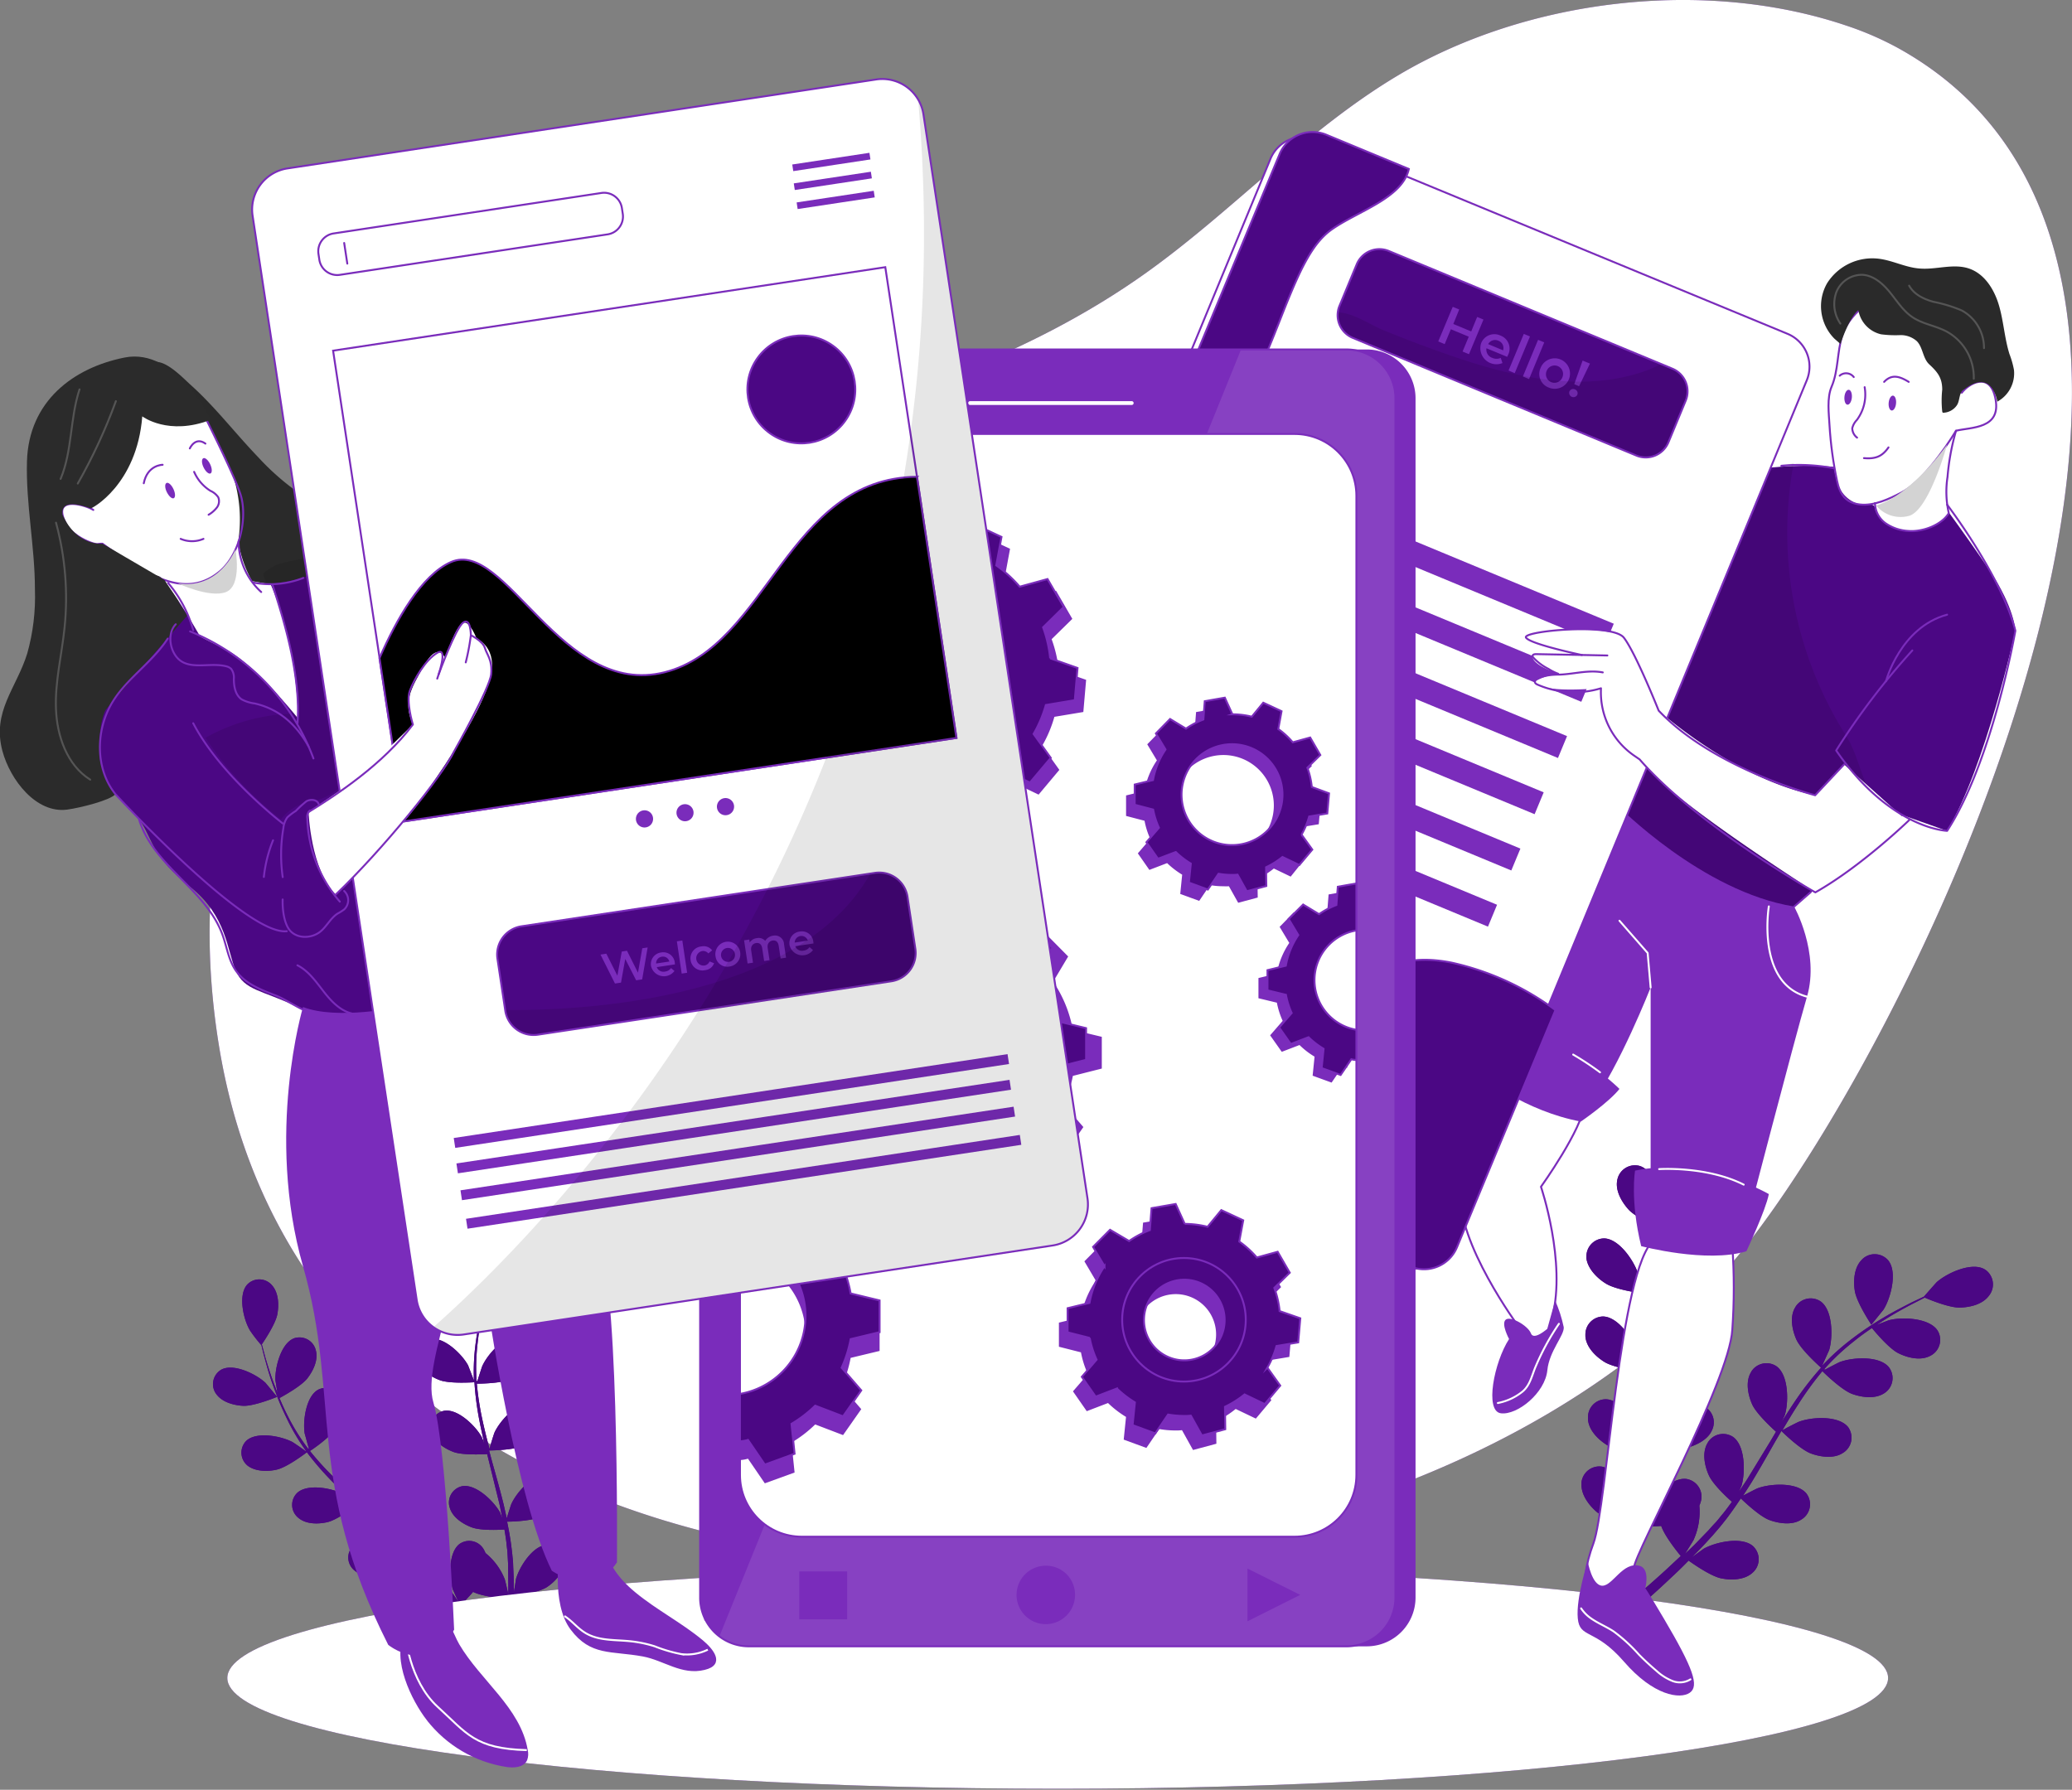 <svg xmlns="http://www.w3.org/2000/svg" xmlns:xlink="http://www.w3.org/1999/xlink" width="1080" height="933" fill="none" xmlns:v="https://vecta.io/nano"><rect width="100%" height="100%" fill="#808080" stroke="none"/><style><![CDATA[.B{stroke:#7a2cbb}.C{stroke-linejoin:round}.D{fill:#7a2cbb}.E{stroke-linecap:round}.F{stroke-miterlimit:10}.G{fill:#4b0784}.H{fill:#fff}.I{stroke:#fff}.J{opacity:.1}.K{fill:#000}]]></style><g clip-path="url(#A)"><use xlink:href="#B" class="G"/><use xlink:href="#B" opacity=".7" class="H"/><g class="G"><use xlink:href="#C"/><use xlink:href="#D"/><use xlink:href="#E"/><use xlink:href="#D" opacity=".5"/><use xlink:href="#C" opacity=".3"/><use xlink:href="#E" opacity=".3"/><use xlink:href="#F"/><use xlink:href="#G"/><use xlink:href="#H"/><use xlink:href="#G" opacity=".5"/><use xlink:href="#F" opacity=".3"/><use xlink:href="#H" opacity=".3"/><use xlink:href="#I"/></g><use xlink:href="#I" opacity=".5" class="H"/><path d="M1050.48 328.8s-15.39 70.798-35.58 104.337l-23.064-8.146-11.467 9.604-48.76 41.031s-73.78-24.589-87.485-48.599 5.306-55.663 5.306-55.663l48.156-115.902.427-.226 20.696-11.037s3.747-.478 9.43-.88l6.463-.352c11.542-.478 26.781-.176 36.714 3.57 10.328 4.016 21.477 5.466 32.494 4.224 0 0 20.62 27.655 33.44 46.913 12.83 19.259 13.23 31.126 13.23 31.126z" class="G"/><path d="M780.729 551.225s-16.597 43.871-19.212 69.993 29.598 70.623 29.598 70.623-15.591 27.856-10.386 36.58 20.118-13.073 27.511-41.81-5.784-67.882-5.784-67.882 21.299-30.169 22.406-43.394-44.133-24.11-44.133-24.11z" class="H"/><path d="M781.031 551.225s-16.848 43.871-19.514 69.993 30.176 70.547 30.176 70.547-15.842 27.857-10.587 36.581 20.596-13.074 27.989-41.81-5.885-67.882-5.885-67.882 21.677-30.17 22.783-43.394-44.962-24.035-44.962-24.035z" class="B C"/><path d="M786.588 698.026s-4.275-7.844-1.785-10.057 11.743 3.193 13.177 7.115 8.525-2.388 8.525-2.388l4.098-14.733c1.975 4.465 3.475 9.125 4.477 13.903.352 4.274-7.544 12.37-8.55 22.451-1.182 11.842-15.667 23.508-24.217 22.426s-3.57-26.599 4.275-38.717z" class="D"/><path d="M812.565 690.105a129.72 129.72 0 0 0-11.92 21.773c-2.137 4.802-2.942 10.057-6.99 13.501-3.751 3.033-8.189 5.096-12.926 6.009" class="C E I"/><path d="M980.369 434.595l-48.76 41.031s-73.78-24.589-87.485-48.599 5.306-55.663 5.306-55.663l48.156-115.902.427-.226c10.059-2.841 20.118-8.498 30.176-11.917 2.214-.781 4.473-1.428 6.765-1.936 0 .528-.201 1.056-.302 1.584a198.06 198.06 0 0 0 27.41 140.289c5.256 8.246 7.267 18.152 11.316 27.027 2.737 5.465 4.838 11.227 6.261 17.172a40.94 40.94 0 0 1 .73 7.14z" class="J K"/><g class="H"><path d="M977.301 264.889s1.408 9.856 15.918 11.716a25.14 25.14 0 0 0 12.491-1.623 25.15 25.15 0 0 0 10.14-7.478c-1.44-8.535-1.38-17.255.18-25.77 2.51-13.677 6.69-17.775 6.69-17.775s16.84.201 17.88-12.973c1.03-13.174-15.52-20.364-20.98-14.783-5.45 5.581-12.57-14.758-12.57-14.758l-19.288-11.113-14.158-12.57-11.014 10.635s-3.621 12.57-4.476 18.604-5.029 16.669-5.029 21.924 1.508 34.167 4.778 43.268 11.793 11.666 15.616 10.936 3.822 1.76 3.822 1.76z"/><use xlink:href="#J"/></g><use xlink:href="#J" class="B C"/><path d="M827.603 814.004s-6.212 18.856-5.206 29.617 8.777 4.902 24.116 22.627 29.195 19.66 34.225 16.191 2.036-12.445-13.555-38.818-9.807-14.809-9.807-14.809 3.169-10.987-2.841-12.57c-8.701-2.263-13.856 10.383-19.313 10.383s-7.619-12.621-7.619-12.621z" class="D"/><g class="C E"><path d="M824.132 838.441c1.314 1.962 2.976 3.666 4.904 5.029 3.772 2.715 8.148 4.425 12.045 6.989 4.802 3.551 9.219 7.596 13.177 12.068 2.917 2.967 5.985 5.782 9.153 8.473 2.41 2.234 5.205 4.015 8.249 5.254a10.5 10.5 0 0 0 4.823.725c1.643-.139 3.229-.663 4.632-1.529" class="I"/><g class="B"><path d="M977.376 154.494c-6.89 5.431-14.333 11.666-17.099 20.34s-1.987 18.328-5.583 26.75c-2.515 5.833-1.433 14.079-1.081 20.239.592 9.67 1.895 19.283 3.897 28.762 1.459 7.064 4.426 11.514 11.895 12.394s15.39-2.941 21.727-6.235c10.238-5.279 22.358-22.149 28.418-32.206 8.04-1.911 23.41-.93 20.62-16.317s-14.39-7.919-17.61-3.494"/><path d="M982.079 199.068c3.973-4.198 8.072-2.916 12.799 0m-22.958 2.766c.521 2.981.428 6.037-.272 8.98s-1.994 5.714-3.802 8.141c-1.178 1.196-2.004 2.691-2.389 4.325a6.33 6.33 0 0 0 .707 2.711 6.35 6.35 0 0 0 1.807 2.141m3.596 10.686c6.086.528 9.531-.905 12.775-5.582"/></g></g><g class="D"><path d="M988.29 210.283c-.176 2.137-1.207 3.796-2.263 3.72s-1.786-1.91-1.585-4.047 1.208-3.822 2.264-3.721 1.785 1.91 1.584 4.048zm-23.034-3.043c-.202 2.137-1.207 3.796-2.289 3.721s-1.76-1.911-1.584-4.073 1.207-3.797 2.288-3.696 1.761 1.911 1.585 4.048z"/></g><g class="B C E"><path d="M958.919 195.85a5.03 5.03 0 0 1 1.777-1.015c.656-.212 1.348-.288 2.034-.222a5.03 5.03 0 0 1 1.955.606c.603.334 1.131.788 1.551 1.335m53.314 27.983a122.18 122.18 0 0 0-4.43 24.06 50.13 50.13 0 0 0 .66 18.907c-3.85 6.285-13.79 9.906-21.128 9.277-4.183-.217-8.226-1.573-11.693-3.922-1.713-1.192-3.118-2.772-4.102-4.612a13.2 13.2 0 0 1-1.556-5.973"/></g><path d="M843.018 419.76s44.157 45.103 92.137 52.797c0 0 13.453 23.985 6.714 47.014s-32.691 122.816-32.691 122.816l-48.809-5.858v-121.76s-16.245 41.383-31.258 61.597l-48.382-25.142s16.295-94.029 62.289-131.464z" class="D"/><path d="M844.124 479.975l14.686 16.794 1.559 18.001" class="C E I"/><g class="D"><path d="M852.246 610.232s-2.665 15.437 3.194 39.371c0 0 34.074 9.051 54.845 2.665 0 0 10.059-21.294 11.693-29.792 0 0-33.52-19.711-69.732-12.244zm-79.891-48.976s22.909 18.102 51.652 23.406c0 0 14.66-10.056 20.117-17.02 0 0-31.282-31.427-68.022-31.427l-3.747 25.041z"/></g><path d="M983.034 355.146s7.368-28.058 31.866-34.72" class="B C E"/><path d="M1023.24 203.393c-2.28 1.81-1.61 5.682-3.37 8.045-.75 1.049-1.72 1.922-2.85 2.56a8.96 8.96 0 0 1-3.66 1.136.91.91 0 0 1-.68 0 1.02 1.02 0 0 1-.32-.654 52.65 52.65 0 0 1 0-11.364c0-6.26-2.52-9.226-6.84-13.249-3.3-3.118-3.2-8.674-6.342-11.967a12.57 12.57 0 0 0-8.952-3.193c-3.25.135-6.506-.008-9.732-.428a15.57 15.57 0 0 1-7.826-4.492 15.56 15.56 0 0 1-4.018-8.078c-5.029 3.997-9.329 17.599-9.329 17.599l-3.169-2.766a24.07 24.07 0 0 1-6.773-13.788 24.06 24.06 0 0 1 2.951-15.074 27.86 27.86 0 0 1 11.826-10.413c4.862-2.261 10.273-3.072 15.584-2.334 7.041.98 13.579 4.475 20.67 5.028 8.63.78 17.6-2.74 25.83 0 8.22 2.741 13.3 11.012 15.71 19.309 2.42 8.296 2.87 17.071 5.46 25.317a45.41 45.41 0 0 1 2.34 8.247c.35 3.306-.28 6.643-1.83 9.588a16.78 16.78 0 0 1-6.85 6.955s-2.49-18.052-17.83-5.984z" fill="#2a2a2a"/><g class="C E I"><path opacity=".2" d="M959.271 168.697c-1.654-2.386-2.704-5.138-3.059-8.02a17.92 17.92 0 0 1 1.022-8.523 14.36 14.36 0 0 1 5.431-6.567c2.434-1.59 5.292-2.403 8.198-2.333 5.809.402 10.612 4.676 14.309 9.227s6.865 9.654 11.718 12.898c5.33 3.545 12 4.425 17.6 7.366a27.26 27.26 0 0 1 10.65 10.323c2.52 4.358 3.79 9.331 3.66 14.366m-33.695-48.522c2.514 4.551 7.545 6.989 12.575 8.397 5.09.992 10.06 2.509 14.83 4.526 3.54 1.915 6.48 4.753 8.53 8.211s3.11 7.407 3.09 11.424"/></g><path d="M662.23 82.767L475.636 534.429a18.52 18.52 0 0 0 10.048 24.186l245.3 101.298c9.455 3.905 20.286-.593 24.191-10.046L941.77 198.205a18.52 18.52 0 0 0-10.049-24.186L686.422 72.72a18.53 18.53 0 0 0-24.192 10.047z" stroke-width=".995" class="B F H"/><use xlink:href="#K" class="G"/><g class="D"><path d="M773.236 166.587l-7.545 18.051-3.344-1.383 3.219-7.743-9.33-3.872-3.218 7.744-3.345-1.408 7.544-18.027 3.37 1.383-3.068 7.568 9.329 3.871 3.093-7.542 3.295 1.358zm12.372 19.434l-10.813-4.475a4.5 4.5 0 0 0 3.093 5.028 5.34 5.34 0 0 0 2.175.462c.749 0 1.49-.157 2.175-.462l.905 2.691a8.38 8.38 0 0 1-4.652.483c-1.565-.284-3.017-1.008-4.185-2.086a8.37 8.37 0 0 1-2.303-8.68c.361-.953.915-1.821 1.627-2.55a7.38 7.38 0 0 1 2.512-1.684c.944-.382 1.958-.566 2.977-.538a7.4 7.4 0 0 1 2.943.699 7.26 7.26 0 0 1 4.261 4.129c.38.949.555 1.967.514 2.989a7.25 7.25 0 0 1-.752 2.938l-.477 1.056zm-9.933-6.637l7.795 3.243a4.05 4.05 0 0 0-2.514-5.028 4.13 4.13 0 0 0-2.988-.135c-.978.331-1.796 1.016-2.293 1.92zm18.583-5.331l3.219 1.332-7.946 19.133-3.219-1.358 7.946-19.107zm7.444 3.093l3.218 1.333-7.921 19.133-3.219-1.358 7.922-19.108zm1.232 14.858a7.94 7.94 0 0 1 7.217-5.215c1.586-.049 3.151.377 4.492 1.225s2.399 2.078 3.035 3.531a7.94 7.94 0 0 1-1.615 8.756c-1.113 1.131-2.539 1.903-4.094 2.217s-3.17.154-4.635-.458a7.55 7.55 0 0 1-2.607-1.587c-.751-.702-1.352-1.549-1.764-2.491s-.627-1.958-.632-2.986a7.54 7.54 0 0 1 .603-2.992zm11.416 4.727c.238-.539.365-1.12.375-1.709a4.42 4.42 0 0 0-.318-1.72c-.219-.547-.545-1.044-.959-1.463s-.907-.751-1.451-.977a4.43 4.43 0 0 0-1.716-.339c-.589.003-1.172.123-1.714.353a4.45 4.45 0 0 0-1.443.989 4.43 4.43 0 0 0-.946 1.471c-.238.539-.365 1.12-.375 1.709a4.42 4.42 0 0 0 .318 1.72c.219.547.545 1.044.959 1.463s.907.751 1.451.977a4.43 4.43 0 0 0 1.716.339c.589-.003 1.172-.123 1.714-.353a4.42 4.42 0 0 0 1.443-.99 4.41 4.41 0 0 0 .946-1.47zm3.672 7.367c.111-.267.276-.509.484-.711a2.12 2.12 0 0 1 .725-.462c.271-.103.559-.151.848-.139s.573.081.835.206c.271.097.519.248.73.444a2.11 2.11 0 0 1 .671 1.534 2.11 2.11 0 0 1-.169.837 2.24 2.24 0 0 1-4.036-.074c-.235-.514-.267-1.098-.088-1.635zm6.89-16.141l3.822 1.584-5.658 11.791-2.514-1.056 4.35-12.319zm16.245 137.18L653.26 247.17l-4.732 11.401 187.896 77.967 4.733-11.401zm-12.196 29.3l-187.896-77.966-4.733 11.401 187.896 77.967 4.733-11.402zM816.8 383.738l-187.896-77.967-4.733 11.402 187.896 77.967 4.733-11.402zm-12.171 29.301l-187.896-77.967L612 346.474l187.896 77.966 4.733-11.401zm-12.147 29.334l-187.897-77.967-4.733 11.402 187.897 77.966 4.733-11.401zm-12.161 29.277l-187.897-77.966-4.733 11.401 187.897 77.967 4.733-11.402z"/></g><g class="B F G"><path d="M810.754 526.561l-51.324 123.62c-1.891 4.558-5.515 8.177-10.075 10.063s-9.683 1.884-14.242-.006L558.86 587.051c10.912-13.244 25.867-22.544 42.573-26.474 25.826-5.732 55.323 1.257 77.377-13.274 17.829-11.691 26.555-35.198 46.144-43.596 9.883-4.249 21.123-3.972 31.66-1.885 19.593 4.326 38.046 12.757 54.14 24.739zM693.646 119.973c-6.814 5.028-11.24 12.571-15.088 20.113-8.751 17.851-14.535 37.059-23.411 54.859s-21.576 34.67-39.606 43.067a51.85 51.85 0 0 1-15.943 4.425L666.991 80.3a18.58 18.58 0 0 1 4.032-6.04c1.728-1.729 3.78-3.099 6.039-4.033a18.59 18.59 0 0 1 14.246.016l43.026 17.85c-3.445 15.437-27.109 22.074-40.688 31.879z"/></g><path d="M878.625 208.924l-8.977 21.647c-1.301 3.133-3.794 5.622-6.93 6.918a12.8 12.8 0 0 1-9.793-.004L705.113 176.14c-2.569-1.063-4.721-2.934-6.132-5.329s-2.004-5.184-1.689-7.946c7.72 0 17.251 6.587 23.588 9.177 10.31 4.224 20.704 8.188 31.182 11.892 32.917 11.69 69.053 20.917 102.422 10.484 3.921-1.195 7.718-2.761 11.342-4.677l5.909 2.515a12.77 12.77 0 0 1 6.89 16.668z" class="J K"/><use xlink:href="#K" class="B F"/><path d="M995.18 428.937l-49.061 36.128s-59.246-37.888-80.268-57.574-30.176-26.549-31.459-48.849c0 0-31.182 3.318-34.451-3.42a29.08 29.08 0 0 1 13.328-3.796s-14.51-4.173-14.535-9.478l29.07-1.609s-32.691-4.903-32.389-7.92 40.235-7.693 50.997 0c0 0 12.876 22.627 18.156 38.039 0 0 39.984 35.877 81.551 44.098l15.088-16.065 33.973 30.446z" class="H"/><g class="B C E"><path d="M961.207 398.491l-15.088 16.065s-52.934-13.827-81.551-44.098c0 0-12.02-30.169-18.156-38.039s-53.462-3.469-50.997 0 29.12 9.026 29.12 9.026m170.645 86.034s-24.945 24.187-48.96 37.713c0 0-61.283-34.369-91.585-69.315l-2.741-1.886a40.07 40.07 0 0 1-13.307-15.322 40.06 40.06 0 0 1-4.094-19.876c-10.889 3.314-22.602 2.646-33.043-1.886-.679-.301-1.458-.779-1.408-1.533a1.74 1.74 0 0 1 .905-1.207c3.395-2.187 8.374-2.514 12.423-2.514 7.544-.352 14.56-2.514 22.053-1.131"/><path d="M837.812 341.696l-10.058-.201-27.134-.503c-.754 0-1.76.201-1.785.956.024.344.177.667.427.905 2.248 2.394 4.905 4.369 7.846 5.832a25.86 25.86 0 0 0 5.029 2.515"/></g><g class="I C E"><path d="M921.978 472.508s-6.664 40.1 19.967 47.065m-77.15 89.88s24.719-1.66 44.082 8.095m-74.887-58.554a150.44 150.44 0 0 0-14.007-9.252"/></g><g class="B C E"><path d="M928.516 242.816a95.6 95.6 0 0 1 27.486 1.307m58.918 18.981s28.44 37.259 35.56 65.694c0 0-11.85 67.882-35.56 104.312 0 0-29.447-.78-57.837-41.886 11.68-18.505 24.958-35.953 39.681-52.143M935.23 472.557l8.601-7.493"/></g><path d="M977.955 263.581c2.059 2.444 4.778 4.244 7.832 5.185a16.65 16.65 0 0 0 9.393.12c10.46-3.218 19.72-37.134 19.72-37.134s-17.608 25.519-36.945 31.829z" fill="#d3d3d3"/><g class="D"><path d="M727.343 207.619v625.167a25.44 25.44 0 0 1-7.454 17.991 25.45 25.45 0 0 1-17.995 7.452H390.377c-3.344.007-6.656-.647-9.746-1.923a25.4 25.4 0 0 1-8.263-5.514c-2.365-2.364-4.239-5.172-5.516-8.262a25.39 25.39 0 0 1-1.923-9.744V207.619a25.44 25.44 0 0 1 7.453-17.991 25.45 25.45 0 0 1 17.995-7.452h311.819a25.45 25.45 0 0 1 17.8 7.558 25.44 25.44 0 0 1 7.347 17.885z"/><path d="M737.829 207.619v625.167a25.44 25.44 0 0 1-7.454 17.991 25.45 25.45 0 0 1-17.995 7.452H400.562c-6.723-.033-13.159-2.73-17.896-7.5a25.39 25.39 0 0 1-7.377-17.943V207.619a25.44 25.44 0 0 1 7.454-17.991c4.772-4.772 11.245-7.452 17.995-7.452h311.819a25.45 25.45 0 0 1 17.881 7.514 25.44 25.44 0 0 1 7.391 17.929z"/></g><path d="M505.65 210.107h84.241" stroke-width="2" class="C E I"/><path d="M727.343 207.619v625.167a25.44 25.44 0 0 1-7.454 17.991 25.45 25.45 0 0 1-17.995 7.452H390.377c-5.565-.004-10.977-1.822-15.415-5.179l271.911-670.874h55.072a25.45 25.45 0 0 1 17.962 7.47 25.44 25.44 0 0 1 7.436 17.973z" class="H J"/><g class="B F"><path d="M727.343 207.619v625.167a25.44 25.44 0 0 1-7.454 17.991 25.45 25.45 0 0 1-17.995 7.452H390.377c-3.344.007-6.656-.647-9.746-1.923s-5.899-3.151-8.263-5.514-4.239-5.172-5.516-8.262a25.39 25.39 0 0 1-1.923-9.744V207.619a25.44 25.44 0 0 1 7.453-17.991 25.45 25.45 0 0 1 17.995-7.452h311.819a25.45 25.45 0 0 1 17.8 7.558 25.44 25.44 0 0 1 7.347 17.885z"/><path d="M674.786 226.223H417.913c-17.791 0-32.213 14.419-32.213 32.206v510.446c0 17.787 14.422 32.206 32.213 32.206h256.873c17.791 0 32.213-14.419 32.213-32.206V258.429c0-17.787-14.422-32.206-32.213-32.206z" class="H"/></g><g class="D"><path d="M560.344 831.403c.005 3.015-.885 5.964-2.558 8.474a15.24 15.24 0 0 1-6.838 5.622c-2.785 1.156-5.852 1.46-8.81.873s-5.676-2.039-7.809-4.171a15.23 15.23 0 0 1-4.171-7.807 15.22 15.22 0 0 1 .873-8.808 15.23 15.23 0 0 1 5.623-6.837c2.51-1.672 5.46-2.562 8.476-2.557a15.08 15.08 0 0 1 10.795 4.418c1.416 1.415 2.536 3.099 3.295 4.952a15.09 15.09 0 0 1 1.124 5.841zm89.874 13.778v-27.505l27.51 13.727-27.51 13.778zm-208.642-25.997h-24.971v24.965h24.971v-24.965zm196.27-441.182l-3.923-8.648-10.486 1.835-.729 9.528a40.88 40.88 0 0 0-9.028 4.777l-8.324-5.028-7.368 7.542 5.03 8.373c-3.259 4.81-5.478 10.248-6.513 15.964l-9.556 2.313v10.685l9.631 2.515c.604 3.262 1.609 6.437 2.993 9.453l-6.488 7.542 6.01 8.624 9.254-3.545c2.381 2.298 5.013 4.322 7.845 6.034l-1.005 10.056 9.882 3.596 5.583-8.222c2.291.402 4.614.604 6.94.604a29.38 29.38 0 0 0 2.968 0l4.828 8.623 10.184-2.74-.151-9.755c3.057-1.442 5.928-3.248 8.55-5.38l8.776 4.223 6.815-8.497-5.608-7.819c1.721-2.961 3.056-6.129 3.974-9.428l9.455-1.559.905-10.484-8.902-3.193c-.351-3.438-1.136-6.817-2.339-10.057l6.74-6.612-5.281-9.126-9.078 2.514a41.6 41.6 0 0 0-7.544-6.939l1.71-9.252-9.556-4.45-5.985 7.266c-3.335-.861-6.764-1.309-10.209-1.333zm-.176 15.588c5.202 0 10.288 1.542 14.613 4.432a26.3 26.3 0 0 1 9.688 11.802 26.29 26.29 0 0 1-5.702 28.659 26.3 26.3 0 0 1-13.468 7.197 26.31 26.31 0 0 1-15.197-1.496c-4.806-1.991-8.915-5.361-11.805-9.686s-4.433-9.409-4.433-14.61a26.3 26.3 0 0 1 7.704-18.596 26.31 26.31 0 0 1 18.6-7.702z"/></g><path d="M642.372 372.371l-3.948-8.674-10.461 1.836-.729 9.553a42.63 42.63 0 0 0-9.053 4.752l-8.298-5.028-7.393 7.542 5.029 8.347a41.92 41.92 0 0 0-6.538 15.965l-9.531 2.313v10.534l9.606 2.514c.627 3.268 1.64 6.45 3.018 9.479l-6.513 7.542 6.035 8.624 9.254-3.52a43.68 43.68 0 0 0 7.846 6.034l-1.006 9.906 9.882 3.62 5.583-8.221c2.292.402 4.614.604 6.941.603.99.021 1.981-.021 2.967-.126l4.803 8.649 10.184-2.74-.125-9.78c3.049-1.445 5.919-3.242 8.549-5.356l8.777 4.199 6.764-8.045-5.608-7.819a41.46 41.46 0 0 0 3.974-9.428l9.455-1.584.905-10.484-8.977-3.319c-.359-3.434-1.136-6.811-2.314-10.056l6.739-6.613-5.28-9.126-9.078 2.514c-2.209-2.625-4.744-4.957-7.544-6.939l1.71-9.277-9.531-4.45-5.985 7.291c-3.307-.817-6.702-1.231-10.109-1.232zm-.201 15.588c5.202 0 10.288 1.542 14.613 4.432s7.697 6.997 9.688 11.802a26.29 26.29 0 0 1 1.497 15.194c-1.015 5.101-3.52 9.787-7.199 13.465s-8.365 6.183-13.467 7.197a26.31 26.31 0 0 1-27.003-11.182c-2.89-4.325-4.432-9.409-4.432-14.61 0-6.975 2.771-13.664 7.704-18.596s11.623-7.702 18.599-7.702z" class="B F G"/><g class="D"><path d="M485.633 288.499l-6.312-13.853-16.748 2.917-1.182 15.261a66.36 66.36 0 0 0-14.459 7.542l-13.302-7.869-11.819 12.168 7.971 13.376c-5.215 7.697-8.77 16.396-10.436 25.543l-15.264 3.721v16.845l15.365 3.897c.995 5.204 2.616 10.269 4.828 15.085l-10.411 12.043 9.631 13.827 14.812-5.657A69 69 0 0 0 450.88 413l-1.634 15.864 15.817 5.783 8.927-13.149c3.671.632 7.389.951 11.115.955a42.61 42.61 0 0 0 4.753-.176l7.694 13.803 16.321-4.375-.227-15.613a68.38 68.38 0 0 0 13.68-8.598l14.032 6.738 10.813-12.898-8.952-12.571a65.36 65.36 0 0 0 6.362-15.084l15.088-2.515 1.458-16.769-14.258-5.028c-.567-5.522-1.817-10.952-3.721-16.166l10.787-10.585-8.449-14.607-14.535 3.998a66.62 66.62 0 0 0-12.221-11.113l2.741-14.808-15.264-7.115-9.606 11.64a65.94 65.94 0 0 0-15.968-2.112zm-.302 38.794a28.11 28.11 0 0 1 15.619 4.737c4.624 3.088 8.227 7.478 10.355 12.614a28.1 28.1 0 0 1 1.6 16.24c-1.085 5.453-3.762 10.461-7.694 14.392s-8.942 6.608-14.395 7.693a28.12 28.12 0 0 1-16.244-1.6 28.11 28.11 0 0 1-17.355-25.968c0-3.691.727-7.347 2.14-10.757a28.11 28.11 0 0 1 15.215-15.212 28.13 28.13 0 0 1 10.759-2.139zm127.745 318.239l-4.702-10.384-12.573 2.213-.906 11.389a49.78 49.78 0 0 0-10.788 5.707l-10.058-5.858-8.827 8.925 5.935 10.057a50 50 0 0 0-7.796 19.132l-11.416 2.766v12.571l11.492 2.916c.731 3.912 1.939 7.72 3.596 11.339l-7.771 9.001 7.192 10.333 11.09-4.249a52.48 52.48 0 0 0 9.38 7.241l-1.207 11.841 11.819 4.325 6.689-9.831a51.17 51.17 0 0 0 8.298.729 28.02 28.02 0 0 0 3.571-.151l5.758 10.334 12.172-3.269-.151-11.691a49.56 49.56 0 0 0 10.209-6.436l10.512 5.028 8.097-9.629-6.714-9.377a48.3 48.3 0 0 0 4.777-11.264l11.291-1.885 1.082-12.571-10.663-3.796c-.428-4.129-1.356-8.19-2.766-12.093l8.047-7.92-6.312-10.911-10.863 2.991c-2.683-3.136-5.75-5.924-9.128-8.296l2.037-11.088-11.417-5.33-7.167 8.699c-3.864-.977-7.833-1.484-11.819-1.508zm-.226 29.088c4.158 0 8.222 1.233 11.68 3.543s6.151 5.592 7.742 9.432a21.01 21.01 0 0 1 1.197 12.144 21.02 21.02 0 0 1-5.754 10.762c-2.94 2.939-6.686 4.941-10.764 5.752s-8.305.395-12.146-1.196a21.03 21.03 0 0 1-9.435-7.741c-2.31-3.457-3.543-7.52-3.543-11.677a21.01 21.01 0 0 1 6.158-14.862 21.02 21.02 0 0 1 14.865-6.157z"/></g><path d="M617.527 638.014l-4.727-10.383-12.574 2.187-.88 11.414a50.55 50.55 0 0 0-10.813 5.708l-9.933-5.858-8.852 8.925 5.96 10.056a50.45 50.45 0 0 0-7.82 19.133l-11.417 2.766v12.57l11.517 2.917a48.82 48.82 0 0 0 3.596 11.338l-7.695 8.951 7.217 10.333 11.065-4.249a53.54 53.54 0 0 0 9.38 7.241l-1.207 11.841 11.819 4.325 6.689-9.831c2.741.47 5.517.714 8.298.729a27.45 27.45 0 0 0 3.546-.15l5.758 10.333 12.196-3.269-.15-11.69a50.27 50.27 0 0 0 10.209-6.437l10.511 5.029 8.073-9.63-6.69-9.377a48.66 48.66 0 0 0 4.753-11.264l11.316-1.885 1.082-12.571-10.763-3.746a50.02 50.02 0 0 0-2.791-12.093l8.072-7.92-6.312-10.911-10.864 2.992a49.65 49.65 0 0 0-9.153-8.322l2.062-11.062-11.417-5.33-7.166 8.699c-3.889-.984-7.883-1.49-11.895-1.509zm-.226 29.089c4.158 0 8.222 1.233 11.679 3.542s6.152 5.592 7.743 9.433 2.008 8.066 1.197 12.144a21.02 21.02 0 0 1-16.518 16.514c-4.078.811-8.305.394-12.146-1.197s-7.125-4.284-9.435-7.741-3.543-7.52-3.543-11.677a21.02 21.02 0 0 1 1.6-8.043c1.057-2.55 2.606-4.867 4.558-6.819s4.269-3.5 6.82-4.556a21.03 21.03 0 0 1 8.045-1.6z" class="B F G"/><g class="D"><path d="M702.196 556.582v-15.738a26.31 26.31 0 0 1-17.014-10.746c-4.022-5.695-5.618-12.754-4.436-19.625 1.911-10.962 10.486-22.2 21.45-24.086v-21.823l-9.681 1.71-.755 9.504c-3.191 1.232-6.222 2.844-9.027 4.802l-8.299-5.029-7.443 7.618 5.029 8.372c-3.265 4.816-5.484 10.264-6.513 15.99l-9.556 2.313v10.534l9.606 2.313a41.67 41.67 0 0 0 3.018 9.479l-6.538 7.542 6.06 8.599 9.254-3.545c2.365 2.324 4.999 4.359 7.846 6.059l-1.006 9.931 9.883 3.595 5.582-8.196a12.15 12.15 0 0 0 2.54.427zm-223.629-71.703l-9.43-11.414-15.088 6.989 2.69 14.532c-4.432 3.129-8.461 6.794-11.995 10.911l-14.132-3.922-8.299 14.331 10.587 10.383c-1.865 5.118-3.089 10.446-3.646 15.864l-14.007 5.029 1.434 16.467 14.836 2.514c1.449 5.171 3.544 10.138 6.237 14.784l-8.802 12.294 10.637 12.57 13.781-6.612a65.77 65.77 0 0 0 13.403 8.448l-.201 15.336 15.993 4.274 7.544-13.551c1.554.147 3.116.206 4.677.176a63.38 63.38 0 0 0 10.889-.93l8.776 12.897 15.515-5.657-1.584-15.562a69.38 69.38 0 0 0 12.322-9.504l14.535 5.582 9.455-13.577-10.21-11.816a65.51 65.51 0 0 0 4.728-14.859l15.088-3.821v-16.543l-15.088-3.621a65.53 65.53 0 0 0-10.26-25.141l7.821-13.124-11.593-11.716-13.051 7.719a65.96 65.96 0 0 0-14.183-7.543l-1.156-15.085-16.446-2.866-6.186 13.602a66.09 66.09 0 0 0-15.591 2.162zm15.993 22.476c8.171 0 16.159 2.423 22.954 6.962a41.31 41.31 0 0 1 15.217 18.538 41.3 41.3 0 0 1 2.351 23.866c-1.594 8.013-5.529 15.373-11.307 21.15a41.31 41.31 0 0 1-21.155 11.305c-8.014 1.594-16.322.776-23.871-2.35s-14.002-8.421-18.542-15.214a41.3 41.3 0 0 1-6.963-22.949c-.003-5.426 1.063-10.799 3.138-15.812a41.28 41.28 0 0 1 8.956-13.404c3.837-3.837 8.393-6.879 13.407-8.954a41.3 41.3 0 0 1 15.815-3.138z"/></g><path d="M470.419 480.328l-9.43-11.414-15.088 6.989 2.691 14.532a64.21 64.21 0 0 0-11.995 10.911l-14.258-3.922-8.299 14.306 10.587 10.408a65.81 65.81 0 0 0-3.646 15.839l-13.982 5.029 1.408 16.467 14.837 2.515c1.455 5.171 3.559 10.139 6.261 14.783l-8.801 12.294 10.612 12.571 13.78-6.613c4.116 3.332 8.616 6.16 13.404 8.423l-.202 15.336 15.994 4.299 7.544-13.551c1.546.147 3.099.206 4.652.176 3.65-.004 7.293-.324 10.888-.955l8.777 12.922 15.515-5.682-1.584-15.562a68.11 68.11 0 0 0 12.322-9.479l14.534 5.557 9.456-13.552-10.109-11.791c2.161-4.747 3.748-9.735 4.727-14.858l15.088-3.822v-16.518l-15.088-3.645c-1.622-9.007-5.117-17.572-10.26-25.142l7.821-13.124-11.593-11.716-13.051 7.719c-4.388-3.107-9.154-5.641-14.182-7.543l-1.157-15.084-16.446-2.867-6.186 13.602a64.85 64.85 0 0 0-15.541 2.162zm15.993 22.477c8.174-.005 16.166 2.414 22.964 6.951a41.31 41.31 0 0 1 15.228 18.537 41.3 41.3 0 0 1-8.952 45.028c-5.779 5.778-13.143 9.713-21.16 11.306a41.32 41.32 0 0 1-23.877-2.357 41.31 41.31 0 0 1-18.541-15.225c-4.538-6.796-6.957-14.786-6.952-22.958a41.3 41.3 0 0 1 12.101-29.184c7.742-7.74 18.24-12.092 29.189-12.098z" class="B F G"/><path d="M389.874 760.403l8.776 12.847 15.516-5.631-1.609-15.588a65.61 65.61 0 0 0 12.347-9.478l14.534 5.556 9.481-13.526-10.235-11.817a64.28 64.28 0 0 0 4.702-14.909l15.088-3.62v-16.543l-15.088-3.646a65.36 65.36 0 0 0-10.259-25.141l7.745-13.174-11.719-11.666-13.051 7.744c-4.388-3.091-9.144-5.624-14.157-7.543l-1.182-14.959-15.088-2.69v38.467a41.29 41.29 0 0 1 24.503 14.105 41.28 41.28 0 0 1 9.681 26.561c0 9.717-3.428 19.122-9.681 26.56a41.29 41.29 0 0 1-24.503 14.106v24.714a17.76 17.76 0 0 0 4.199-.729z" class="D"/><g class="B F G"><path d="M389.874 750.624l8.776 12.872 15.516-5.657-1.609-15.587c4.477-2.658 8.622-5.84 12.347-9.479l14.534 5.556 9.481-13.526-10.235-11.816c2.168-4.76 3.747-9.767 4.702-14.909l15.088-3.62v-16.543l-15.088-3.646a65.36 65.36 0 0 0-10.259-25.141l7.745-13.174-11.719-11.666-13.051 7.744c-4.394-3.082-9.149-5.614-14.157-7.543l-1.182-14.959-15.088-2.69v38.466a41.29 41.29 0 0 1 24.503 14.106c6.253 7.438 9.681 16.844 9.681 26.561s-3.428 19.121-9.681 26.56a41.3 41.3 0 0 1-24.503 14.106v24.714a17.81 17.81 0 0 0 4.199-.729zm91.232-468.259l-6.286-13.853-16.748 2.916-1.182 15.286a66.19 66.19 0 0 0-14.459 7.543l-13.303-7.845-11.819 11.917 7.972 13.376c-5.229 7.73-8.791 16.463-10.461 25.644l-15.264 3.696v16.87l15.364 3.871c1.004 5.203 2.624 10.267 4.829 15.085l-10.411 12.043 9.631 13.828 14.837-5.682c3.804 3.699 8.023 6.947 12.573 9.679l-1.635 15.839 15.818 5.783 8.952-13.149a65.84 65.84 0 0 0 11.115.981 37.13 37.13 0 0 0 4.727-.202l7.72 13.828 16.295-4.374-.226-15.638a66.62 66.62 0 0 0 13.68-8.599l14.032 6.738 10.838-12.872-8.952-12.47c2.748-4.743 4.894-9.811 6.387-15.085l15.088-2.514 1.433-16.795-14.258-5.028a67.14 67.14 0 0 0-3.696-16.141l10.762-10.61-8.449-14.582-14.51 3.998c-3.596-4.197-7.701-7.93-12.221-11.113l2.741-14.833-15.289-7.115-9.581 11.64c-5.243-1.341-10.631-2.033-16.044-2.061zm-.201 38.919c5.561 0 10.996 1.648 15.62 4.737s8.226 7.478 10.354 12.614a28.1 28.1 0 0 1 1.6 16.24c-1.085 5.453-3.762 10.461-7.694 14.392a28.12 28.12 0 0 1-14.395 7.693c-5.454 1.084-11.106.528-16.243-1.6s-9.528-5.73-12.618-10.352a28.11 28.11 0 0 1-4.738-15.616c-.003-3.692.722-7.349 2.134-10.761a28.09 28.09 0 0 1 6.093-9.122 28.1 28.1 0 0 1 9.125-6.093 28.08 28.08 0 0 1 10.762-2.132zm226.094 231.275V536.82c-6.111-1.046-11.655-4.22-15.652-8.959a26.27 26.27 0 0 1 0-33.874 26.28 26.28 0 0 1 15.652-8.958v-24.488l-9.681 1.71-.755 9.528a41.39 41.39 0 0 0-9.027 4.777l-8.299-5.028-7.544 7.542 5.03 8.372c-3.265 4.808-5.484 10.246-6.513 15.965l-9.556 2.338v10.509l9.606 2.339a42.06 42.06 0 0 0 3.017 9.478l-6.538 7.542 6.061 8.624 9.254-3.545c2.365 2.317 4.999 4.343 7.845 6.034l-1.006 10.056 9.883 3.596 5.583-8.196c.859.245 1.747.372 2.64.377z"/></g><g class="I F"><path d="M480.578 390.17c22.527 0 40.788-18.257 40.788-40.779s-18.261-40.78-40.788-40.78-40.788 18.258-40.788 40.78 18.262 40.779 40.788 40.779zm4.753 207.242c29.457 0 53.336-23.875 53.336-53.325s-23.879-53.325-53.336-53.325-53.336 23.874-53.336 53.325 23.879 53.325 53.336 53.325z"/></g><path d="M617.125 720.201c17.791 0 32.213-14.419 32.213-32.206s-14.422-32.206-32.213-32.206-32.213 14.419-32.213 32.206 14.422 32.206 32.213 32.206z" class="B F"/><path d="M155.683 256.895c8.047 5.431 17.075 9.654 23.814 16.644a48.21 48.21 0 0 1 12.573 31.024c.265 11.429-1.841 22.788-6.186 33.363a42.03 42.03 0 0 1-10.461 17.046 36.16 36.16 0 0 1-17.15 7.693 76.42 76.42 0 0 1-36.714-2.212 63.51 63.51 0 0 1-28.064-16.141 73.23 73.23 0 0 1-13.73-22.049c-5.427-12.353-8.897-25.474-10.285-38.894-.863-12.987-.619-26.024.729-38.969l2.515-32.106c.453-5.833-.226-20.943 7.142-23.356 6.086-1.987 15.516 8.12 19.614 11.791 12.8 11.515 23.261 25.317 35.206 37.712 6.317 6.886 13.357 13.073 20.997 18.454z" fill="#2a2a2a"/><path d="M120.93 304.664s29.95 2.212 45.114-7.216 49.539 28.988 49.539 28.988l-11.845 200.981s-30.176 6.386-48.709-2.514-27.661-8.423-32.213-19.032-4.526-28.259-23.738-43.595-19.237-23.332-25.147-33.011-25.147-23.181-26.505-33.891.679-37.712.679-37.712l36.689-28.586s8.977-31.628 36.135-24.412z" class="G"/><path d="M144.367 333.25a162.77 162.77 0 0 0 8.273 38.793c-15.976.43-31.606 4.745-45.54 12.57a176.75 176.75 0 0 0 39.354 42.464c3.586-4.564 8.611-7.781 14.259-9.126 2.187-.528 4.425-.729 6.538-1.458 1.995-.715 3.889-1.687 5.633-2.891 9.827-6.522 17.951-15.299 23.695-25.599a73.93 73.93 0 0 0 9.322-33.61c.017-13.915-3.075-27.659-9.053-40.226-4.677-10.283-11.793-20.767-22.632-23.507-5.847-1.133-11.879-.866-17.602.779-4.476 1.006-11.065 1.861-15.088 4.375-6.086 3.897-4.376 2.514-2.364 9.302a135.07 135.07 0 0 1 5.205 28.134z" class="J K"/><path d="M101.19 207.818s15.843 27.379 20.47 40.729a75.24 75.24 0 0 1 2.514 33.665 63.03 63.03 0 0 0 7.192 20.716l9.707 1.71s13.453 28.234 14.258 69.868c0 0-22.934-29.013-38.826-36.606s-12.574-6.763-12.574-6.763-12.975-22.879-19.765-29.868-36.136 15.814-36.136 15.814l-30.729-48.749 15.088-28.41 20.469-15.864 19.992-16.242h28.34z" class="H"/><g class="F"><path d="M222.85 896.393c10.15 13.057 24.917 21.73 41.266 24.237 3.797.553 8.6.251 10.184-3.244.592-1.611.688-3.362.277-5.028-3.672-21.772-24.493-35.952-35.658-54.984-3.169-5.381-7.343-19.284-14.233-18.303-3.119.452-11.769 10.056-13.353 12.973-6.689 13.073 3.621 34.117 11.517 44.349z" class="B D"/><path d="M211.333 852.119s1.685 23.885 16.873 37.712 19.288 21.773 46.371 22.502" class="I"/><path d="M292.305 808.473s-4.753 27.103 5.558 40.754 20.62 10.736 37.267 13.778c11.064 2.036 20.293 9.931 32.037 7.014 10.561-2.514 3.973-10.257-1.031-14.456-11.09-9.252-24.191-15.889-35.356-25.141-19.439-15.99-16.019-30.17-16.019-30.17l-22.456 8.221z" class="B D"/><path d="M294.191 842.414c4.451 2.891 6.916 6.612 11.568 9.202 6.689 3.721 14.786 3.168 22.38 3.922a63.32 63.32 0 0 1 13.152 2.69c4.489 1.789 9.137 3.153 13.881 4.073a24.52 24.52 0 0 0 13.755-2.338" class="I"/></g><g class="D"><path d="M157.946 524.953s-19.74 66.122 0 135.16 1.006 111.503 44.409 197.336c0 0 20.319 16.769 34.351-7.895 0 0-3.999-95.713-10.788-118.391s22.355-72.231 12.724-119.472c-6.45-30.068-16.647-59.208-30.352-86.738 0 0-32.565 6.914-50.344 0zm97.167 161.685s14.459 96.04 32.515 132.169c0 0 20.947 15.084 33.948-4.35 0 0 1.458-159.598-11.568-171.867s-54.895 44.048-54.895 44.048z"/></g><path d="M481.333 59.611l85.499 565.004c.424 2.815.29 5.685-.395 8.448s-1.908 5.364-3.598 7.654a21.67 21.67 0 0 1-6.255 5.695 21.68 21.68 0 0 1-7.959 2.867l-306.789 46.36c-2.815.436-5.688.31-8.454-.369s-5.37-1.899-7.663-3.588-4.229-3.816-5.696-6.256-2.439-5.147-2.856-7.964l-85.499-564.978c-.859-5.684.574-11.476 3.982-16.105s8.516-7.716 14.199-8.584l306.79-46.361a21.68 21.68 0 0 1 12.519 1.841 21.67 21.67 0 0 1 9.358 8.517c1.445 2.395 2.403 5.053 2.817 7.819z" class="H"/><g class="D"><path d="M455.42 99.444l-40.18 6.076.522 3.455 40.18-6.075-.522-3.456zm-1.494-9.924l-40.18 6.075.522 3.455 40.181-6.075-.523-3.455zm-.745-9.862l-40.231 6.094.524 3.46 40.231-6.094-.524-3.46z"/></g><path d="M473.034 467.631l4.074 26.951c.292 1.94.199 3.919-.275 5.823a14.91 14.91 0 0 1-2.488 5.272c-1.168 1.577-2.636 2.907-4.319 3.915a14.91 14.91 0 0 1-5.491 1.961l-184.2 27.831a14.94 14.94 0 0 1-11.091-2.771c-3.183-2.357-5.299-5.882-5.883-9.8l-4.073-26.976c-.293-1.94-.199-3.919.275-5.823a14.89 14.89 0 0 1 2.488-5.272 14.92 14.92 0 0 1 4.319-3.916c1.683-1.008 3.549-1.674 5.491-1.96l184.174-27.831a14.91 14.91 0 0 1 11.121 2.761c1.58 1.171 2.913 2.643 3.922 4.33s1.674 3.559 1.956 5.505z" class="G"/><g class="D"><path d="M337.569 493.904l-2.841 16.644-3.144.478-5.683-11.138-2.213 12.344-3.143.478-7.544-15.085 3.043-.477 5.758 11.464 2.289-12.571 2.715-.427 5.734 11.439 2.238-12.721 2.791-.428zm14.233 8.825l-9.48 1.433a3.72 3.72 0 0 0 1.737 1.98c.802.426 1.731.544 2.613.333a4.46 4.46 0 0 0 1.741-.591 4.45 4.45 0 0 0 1.352-1.244l1.786 1.534a6.89 6.89 0 0 1-12.196-2.515 6.09 6.09 0 0 1 .059-2.475 6.08 6.08 0 0 1 1.042-2.247 6.09 6.09 0 0 1 1.851-1.646c.723-.416 1.524-.679 2.354-.772a5.99 5.99 0 0 1 2.472.055 5.98 5.98 0 0 1 2.239 1.049c.665.502 1.218 1.137 1.624 1.864a6 6 0 0 1 .731 2.362l.075.88zm-9.807-.452l6.865-1.031a3.32 3.32 0 0 0-3.847-2.514 3.42 3.42 0 0 0-2.206 1.179c-.559.658-.85 1.503-.812 2.366zm10.813-11.566l2.842-.428 2.514 16.82-2.841.427-2.515-16.819zm7.167 9.855a6.2 6.2 0 0 1 .114-2.544c.213-.831.597-1.61 1.126-2.285s1.193-1.234 1.949-1.641a6.22 6.22 0 0 1 2.444-.72 5.53 5.53 0 0 1 5.582 2.036l-1.986 1.609a3.48 3.48 0 0 0-1.468-1.057c-.575-.216-1.196-.277-1.801-.175-.955.203-1.796.763-2.351 1.566a3.82 3.82 0 0 0-.634 2.752c.148.964.659 1.836 1.429 2.436a3.82 3.82 0 0 0 2.712.789 3.43 3.43 0 0 0 1.663-.694c.482-.376.854-.874 1.078-1.443l2.364.93c-.36.992-.997 1.859-1.835 2.501a5.53 5.53 0 0 1-2.892 1.12c-.835.185-1.7.196-2.539.031a6.21 6.21 0 0 1-2.339-.986 6.22 6.22 0 0 1-1.749-1.839c-.45-.727-.745-1.539-.867-2.386zm13.001-1.962c-.242-1.275-.096-2.594.418-3.787a6.51 6.51 0 0 1 6.135-3.932 6.5 6.5 0 0 1 3.616 1.2c1.059.751 1.869 1.802 2.326 3.017s.541 2.54.24 3.803-.973 2.407-1.93 3.285-2.153 1.451-3.437 1.644c-.831.173-1.688.173-2.518 0a6.16 6.16 0 0 1-2.308-1.007 6.17 6.17 0 0 1-1.712-1.846c-.437-.727-.72-1.536-.83-2.377zm10.058-1.533a3.64 3.64 0 0 0-.984-1.848c-.502-.507-1.142-.855-1.84-1.002a3.64 3.64 0 0 0-2.087.176 3.65 3.65 0 0 0-2.308 3.28 3.64 3.64 0 0 0 2.104 3.416 3.65 3.65 0 0 0 2.073.302c.493-.061.969-.225 1.395-.482a3.54 3.54 0 0 0 1.077-1.008c.285-.408.481-.871.574-1.359a3.56 3.56 0 0 0-.029-1.475h.025zm25.65-4.775l1.031 6.939-2.816.427-1.006-6.562c-.327-2.162-1.484-3.042-3.194-2.791s-2.967 1.685-2.515 4.098l.931 6.135-2.817.427-1.005-6.562c-.327-2.162-1.484-3.042-3.194-2.79s-2.967 1.709-2.515 4.098l.906 6.134-2.817.428-1.836-12.093 2.691-.403.252 1.534c.408-.629.952-1.158 1.592-1.55s1.358-.635 2.104-.713c.789-.174 1.61-.136 2.379.111a4.55 4.55 0 0 1 1.997 1.297 5.77 5.77 0 0 1 1.802-1.84 5.78 5.78 0 0 1 2.422-.875c.676-.128 1.371-.107 2.038.061a4.73 4.73 0 0 1 3.57 4.49zm15.34-.479l-9.506 1.433a3.7 3.7 0 0 0 1.74 1.972c.802.422 1.731.534 2.61.316a4.31 4.31 0 0 0 1.743-.57c.534-.312.994-.735 1.35-1.24l1.786 1.533c-.785 1.042-1.85 1.839-3.07 2.299a6.89 6.89 0 0 1-3.824.302c-1.277-.264-2.454-.884-3.392-1.789a6.89 6.89 0 0 1-1.91-3.326c-.15-.822-.129-1.667.062-2.481a6.09 6.09 0 0 1 2.907-3.894c.727-.414 1.53-.675 2.362-.765a5.97 5.97 0 0 1 2.468.055c.81.19 1.571.548 2.234 1.05a5.96 5.96 0 0 1 1.617 1.865c.403.728.649 1.532.722 2.36.05.291.083.585.101.88zm-9.808-.452l6.865-1.031a3.52 3.52 0 0 0-3.868-2.384c-.822.124-1.574.534-2.123 1.159a3.52 3.52 0 0 0-.874 2.256zm110.952 58.146l-288.66 43.727.781 5.153 288.66-43.728-.781-5.152zm1.034 13.401l-288.298 43.592.779 5.146 288.297-43.592-.778-5.146zm2.12 14.004l-288.297 43.592.778 5.146 288.298-43.592-.779-5.146zm3.244 14.716l-288.66 43.727.781 5.153 288.66-43.728-.781-5.152z"/></g><path d="M473.034 467.63l4.074 26.952c.292 1.94.199 3.919-.275 5.823a14.91 14.91 0 0 1-2.488 5.272c-1.168 1.576-2.636 2.907-4.319 3.915a14.91 14.91 0 0 1-5.491 1.961l-184.2 27.831a14.94 14.94 0 0 1-11.091-2.771c-3.183-2.357-5.299-5.882-5.883-9.8v-.301c33.898.377 152.238-3.244 190.285-71.125l2.364-.352a14.89 14.89 0 0 1 5.844.262c1.911.472 3.711 1.318 5.293 2.489s2.918 2.644 3.929 4.334 1.676 3.562 1.958 5.51z" class="J K"/><path d="M473.034 467.631l4.074 26.951c.293 1.94.199 3.919-.275 5.823a14.91 14.91 0 0 1-2.488 5.272c-1.168 1.577-2.636 2.907-4.319 3.915a14.91 14.91 0 0 1-5.491 1.961l-184.2 27.831a14.94 14.94 0 0 1-11.091-2.771c-3.183-2.357-5.299-5.882-5.883-9.8l-4.073-26.976c-.293-1.94-.199-3.919.275-5.823a14.89 14.89 0 0 1 2.488-5.272 14.92 14.92 0 0 1 4.319-3.916c1.683-1.008 3.549-1.674 5.491-1.96l184.174-27.831a14.91 14.91 0 0 1 11.121 2.761c1.58 1.171 2.913 2.643 3.922 4.33s1.674 3.559 1.956 5.505z" class="B C"/><g class="D"><path d="M340.36 426.197a4.47 4.47 0 0 1-4.641 5.157c-.888-.043-1.743-.35-2.456-.881s-1.251-1.262-1.547-2.1a4.47 4.47 0 0 1 1.246-4.831c.664-.591 1.489-.971 2.369-1.091a4.45 4.45 0 0 1 3.287.837c.942.701 1.568 1.747 1.742 2.909zm21.099-3.192a4.45 4.45 0 0 1-4.626 5.104c-.881-.044-1.728-.349-2.435-.876a4.45 4.45 0 0 1-1.654-4.667c.217-.854.684-1.624 1.34-2.213s1.472-.969 2.345-1.094a4.46 4.46 0 0 1 3.287.837c.942.702 1.568 1.748 1.743 2.909zm21.123-3.192a4.48 4.48 0 0 1-.368 2.582c-.376.805-.983 1.48-1.745 1.938s-1.641.681-2.529.637a4.47 4.47 0 0 1-4.002-2.981c-.296-.838-.335-1.745-.114-2.605a4.47 4.47 0 0 1 1.359-2.226c.664-.591 1.489-.971 2.369-1.091 1.162-.159 2.34.144 3.281.845a4.48 4.48 0 0 1 1.749 2.901z"/></g><g class="B"><path d="M313.453 100.595l-139.562 21.102c-5.135.777-8.669 5.569-7.892 10.704l.451 2.983a9.41 9.41 0 0 0 10.705 7.891l139.562-21.102c5.135-.777 8.669-5.569 7.892-10.704l-.451-2.983c-.776-5.134-5.57-8.667-10.705-7.891z" class="F H"/><path d="M181.031 137.423l-1.635-10.761" class="C E"/></g><use xlink:href="#L" class="G"/><use xlink:href="#L" opacity=".5" class="H"/><g class="B F"><use xlink:href="#L"/><g class="G"><path d="M440.416 219.566c9.142-12.547 6.379-30.129-6.172-39.269s-30.135-6.377-39.277 6.171-6.379 30.129 6.172 39.269 30.135 6.377 39.277-6.171z"/></g></g><use xlink:href="#M" class="G"/><use xlink:href="#M" class="J K"/><use xlink:href="#M" class="B F"/><path d="M481.333 59.611l85.499 565.004c.424 2.815.29 5.685-.395 8.448s-1.908 5.364-3.598 7.654-3.817 4.226-6.255 5.694-5.143 2.444-7.959 2.868l-306.789 46.36a21.63 21.63 0 0 1-15.918-3.796c68.374-60.616 283.906-281.911 252.623-640.101a21.21 21.21 0 0 1 2.792 7.869z" class="J K"/><g class="B"><path d="M481.333 59.611l85.499 565.004c.424 2.815.29 5.685-.395 8.448s-1.908 5.364-3.598 7.654a21.67 21.67 0 0 1-6.255 5.695 21.68 21.68 0 0 1-7.959 2.867l-306.789 46.36c-2.815.436-5.688.31-8.454-.369a21.61 21.61 0 0 1-7.663-3.588c-2.293-1.69-4.229-3.816-5.696-6.256s-2.439-5.147-2.856-7.964l-85.499-564.978c-.859-5.684.574-11.476 3.982-16.105s8.516-7.716 14.199-8.584l306.79-46.361a21.68 21.68 0 0 1 12.519 1.841 21.67 21.67 0 0 1 9.358 8.517c1.445 2.395 2.403 5.053 2.817 7.819z" class="F"/><g class="C E"><path d="M104.409 212.445s16.622 32.684 20.771 44.702 0 31.703-10.511 40.603-22.154 8.347-35.205 1.911a199.62 199.62 0 0 1-26.052-16.241c-.91-.007-1.819.069-2.716.226-2.515 0-12.573-3.947-16.094-10.283-8.474-15.764 10.26-10.057 14.032-7.542"/><path d="M101.19 245.984c1.757 4.063 4.703 7.499 8.45 9.856a9.76 9.76 0 0 1 4.124 3.394c.354.879.473 1.835.345 2.774a5.45 5.45 0 0 1-1.075 2.581 15.37 15.37 0 0 1-4.3 3.746m-14.56 12.571a15.08 15.08 0 0 0 11.87 0"/></g></g><g class="D"><path d="M90.402 254.934c1.031 2.187 1.106 4.324.176 4.777s-2.515-.955-3.621-3.168-1.106-4.324-.151-4.777 2.565.956 3.596 3.168zm19.162-12.898c1.031 2.188 1.107 4.35.151 4.777s-2.515-.955-3.596-3.142-1.106-4.35-.151-4.802 2.565.98 3.596 3.167z"/></g><g class="B C E"><path d="M84.77 242.289s-7.921 0-9.832 9.629m23.989-18.152s2.842-6.361 8.148-2.514"/></g><path d="M47.175 265.04c.453.327 24.191-12.269 26.982-47.995 0 0 13.604 10.409 35.808 1.735 0 0-18.256-37.712-44.987-32.407s-50.017 22.753-50.922 54.154c-.629 22.251 4.149 44.4 4.149 66.65.403 11.321-.955 22.635-4.023 33.539-5.658 18.127-18.433 30.17-12.925 50.761 4.049 15.084 17.603 32.683 33.697 30.572 6.84-.906 22.632-4.878 25.147-8.046-4.035-5.543-6.807-11.901-8.122-18.63-1.081-18.353 3.068-25.342 3.068-25.342l42.548-49.152-11.844-18.554-32.339-18.906s-13.428 1.558-20.796-15.085c-1.433-9.881 14.56-3.294 14.56-3.294z" fill="#2b2b2b"/><g class="B C E"><path d="M147.435 429.291s-32.414-24.79-46.722-52.27m65.331 42.012c-.855-2.313-4.225-2.514-6.362-1.307a56.63 56.63 0 0 0-5.508 5.028c-1.563.961-3.028 2.073-4.375 3.319-1.188 1.647-1.909 3.584-2.087 5.606a82.06 82.06 0 0 0-.352 25.544m-9.833-.076c.698-6.563 2.314-12.995 4.803-19.108m37.066 26.424c.657.618 1.181 1.364 1.539 2.192a6.61 6.61 0 0 1 .542 2.622 6.63 6.63 0 0 1-.542 2.623 6.6 6.6 0 0 1-1.539 2.192 27.58 27.58 0 0 1-3.47 2.187c-3.571 2.313-5.507 6.462-8.751 9.202-4.476 3.771-11.944 4.073-15.893-.251-3.294-3.671-4.124-11.414-3.948-16.342m2.138 16.544c-21.098 2.514-89.271-71.402-89.271-71.402-10.184-12.571-10.386-31.653-2.791-45.908 7.267-13.652 21.601-22.2 30-35.198m.176-29.065c6.114 7.162 10.594 15.57 13.127 24.639m23.637-46.285c.042 4.975 1.111 9.887 3.141 14.43s4.975 8.617 8.653 11.968m-44.535 16.821c-5.029 5.204-2.892 16.065 3.42 19.61s15.088.427 22.632 2.238a5.81 5.81 0 0 1 2.792 1.357c1.115 1.512 1.627 3.386 1.433 5.255 0 3.947.78 8.397 4.024 10.66 2.132 1.145 4.461 1.879 6.865 2.162 12.849 2.992 21.5 10.861 28.038 22.325"/><path d="M99.078 329.152c14.733 5.964 28.06 14.933 39.132 26.336a114.31 114.31 0 0 1 25.168 39.887m-90.855 31.904c7.544 24.438 35.029 36.355 43.554 60.34 2.188 6.134 3.068 12.847 6.739 18.202 4.703 6.839 12.951 10.057 20.721 13.049 5.281 2.011 11.417 6.461 16.698 8.447m24.694 1.281c-6.639-.83-11.794-6.059-15.918-11.314s-8.022-11.062-13.982-14.079m-23.285-199.572c8.83 1.743 17.974.923 26.353-2.363m-16.144 3.394c7.242 22.049 14.786 48.9 13.127 72.382"/></g><path d="M160.838 423.307s1.006 30.17 14.208 43.017c0 0 32.691-32.256 46.471-52.219s29.397-43.62 33.923-60.163-7.016-21.018-7.016-21.018-3.47-9.403-7.016-8.347-9.43 18.328-9.43 18.328-3.671-8.9-10.989 4.073-10.813 18.931-5.784 30.723l-28.717 28.007-25.65 17.599z" class="H"/><g class="B C E"><path d="M227.904 353.765s6.212-17.146 0-13.45-12.045 13.828-14.233 19.66 1.534 17.725 1.534 17.725c-15.515 20.692-39.832 36.681-54.367 45.607"/><path d="M228.684 351.428s8.726-23.935 12.724-26.851 4.024 6.562 4.024 6.562 6.211 2.992 7.292 6.612 4.024 6.311 3.294 13.702-19.312 40.226-19.312 40.226c-6.086 12.898-37.217 51.213-61.66 74.595"/><path d="M245.432 331.139c-.597 4.768-1.488 9.495-2.666 14.154m-81.224 77.209c-.558.521-.977 1.174-1.219 1.898a4.57 4.57 0 0 0-.164 2.25 69.28 69.28 0 0 0 16.974 43.369"/></g><g class="I C E"><path opacity=".2" d="M29.195 272.457c4.842 17.849 6.351 36.438 4.451 54.833-1.459 14.13-5.029 28.109-4.476 42.314s5.809 29.289 17.854 36.832m-6.487-154.367c7.798-13.74 14.443-28.104 19.866-42.942m-28.819 40.528c6.161-14.708 4.853-31.528 9.858-46.663"/></g><path d="M92.565 304.061s16.823 7.92 25.272 4.551 4.904-22.225 4.904-22.225-8.474 21.194-30.176 17.674z" fill="#d3d3d3"/></g><defs><clipPath id="A"><path d="M0 0h1080v932.471H0z" class="H"/></clipPath><path id="B" d="M728.952 39.146c-48.156 28.636-86.53 71.075-132.196 103.532-58.189 41.308-126.84 65.368-196.144 82.741-86.253 21.521-182.163 37.31-240.176 104.638-49.891 57.826-58.692 141.748-45.968 217.122 58.918 348.913 620.771 329.353 798.005 99.258 94.347-122.439 277.667-508.41 77.954-620.792a162.65 162.65 0 0 0-28.113-12.319C888.282-11.69 795.893-.628 728.952 39.146z"/><path id="C" d="M975.415 690.533l6.362-7.869c3.722-5.958 7.418-19.61 2.364-25.72a9.33 9.33 0 0 0-13.152-.804 10.37 10.37 0 0 0-.729.754c-3.848 3.973-4.3 10.811-3.47 16.015.93 6.11 8.6 17.624 8.625 17.624z"/><path id="D" d="M1035.26 662.225l-.83-.553c-6.81-3.973-19.69 2.036-24.94 6.712-.45.428-6.69 7.543-6.69 7.543l-6.564 3.117c-4.275 2.213-9.228 4.702-14.333 7.769-5.573 3.265-10.948 6.858-16.094 10.761-5.776 4.33-11.162 9.159-16.094 14.431l3.697-8.196c2.036-6.738 1.961-20.968-4.527-25.444a9.31 9.31 0 0 0-6.994-1.319 9.3 9.3 0 0 0-5.881 4.01l-.528.905c-2.666 4.877-1.257 11.615.88 16.392 2.515 5.43 12.071 13.928 12.85 14.607a164.73 164.73 0 0 0-13.529 17.423c-2.389 3.545-4.727 7.191-6.991 10.861l1.66-3.67c2.012-6.738 1.987-20.943-4.501-25.418-2.076-1.35-4.601-1.822-7.024-1.313s-4.545 1.957-5.902 4.028l-.477.88c-2.666 4.852-1.283 11.59.855 16.367s10.259 12.319 12.422 14.23l-2.515 4.274-12.347 20.239c-1.483 2.313-3.017 4.55-4.526 6.788l1.408-3.168c2.037-6.763 1.987-20.993-4.501-25.468a9.36 9.36 0 0 0-12.926 2.74l-.477.855c-2.691 4.903-1.308 11.59.855 16.417s9.455 11.565 12.045 13.853c-1.635 2.263-3.269 4.501-5.029 6.613-1.207 1.407-2.238 2.866-3.496 4.198s-2.514 2.69-3.646 4.023l-7.318 7.542a181.03 181.03 0 0 1-5.029 4.777c1.509-2.313 4.35-6.838 4.526-7.266 2.525-5.609 3.565-11.774 3.018-17.9.283-.627.518-1.274.704-1.936a9.32 9.32 0 0 0 .372-3.625 9.33 9.33 0 0 0-1.045-3.491 9.34 9.34 0 0 0-2.303-2.824c-.946-.78-2.037-1.367-3.21-1.726-.327 0-.629-.201-.981-.251-7.795-1.257-17.602 8.975-20.846 15.26-.176.378-1.811 4.601-2.766 7.266l.98-5.028 1.786-10.484.704-5.405c.251-1.81.327-3.746.503-5.632.301-4.349.402-8.799.402-13.3 3.018.578 13.579 2.514 18.709 1.182s11.316-4.174 13.554-9.277a9.35 9.35 0 0 0 .45-7.194c-.405-1.169-1.037-2.246-1.861-3.169a9.35 9.35 0 0 0-2.939-2.208c-.299-.151-.61-.278-.931-.377-7.544-2.514-18.834 6.185-22.933 11.917-.176.377-2.766 4.752-4.099 7.215 0-2.69 0-5.38-.126-8.095-.327-7.869-.855-15.814-1.383-23.759l-.453-7.291c1.056.226 13.63 2.665 19.388 1.308 5.03-1.207 11.291-4.224 13.529-9.303.516-1.114.806-2.318.855-3.545a9.31 9.31 0 0 0-.57-3.602c-.425-1.151-1.073-2.208-1.907-3.108s-1.839-1.628-2.954-2.139a8.75 8.75 0 0 0-1.987-.654c-7.544-2.514-18.81 6.21-22.934 11.892-.226.477-3.872 6.813-4.727 8.472-.302-5.304-.579-10.634-.604-15.914-.109-7.115.26-14.229 1.107-21.295.452.201 13.579 2.791 19.488 1.307 5.03-1.206 11.316-4.173 13.529-9.277a9.35 9.35 0 0 0 .381-7.125c-.82-2.332-2.53-4.245-4.756-5.32a6.11 6.11 0 0 0-.931-.377c-7.544-2.514-18.809 6.185-22.908 11.892-.176.427-3.018 5.204-4.275 7.542l-.378-.176a119.8 119.8 0 0 1 4.879-20.766c1.232-3.746 2.515-7.266 3.948-10.635 2.389.729 13.378 3.972 18.81 3.293s11.693-2.891 14.484-7.718a9.35 9.35 0 0 0 1.156-7.061c-.565-2.414-2.067-4.504-4.173-5.811a3.94 3.94 0 0 0-.83-.478c-7.217-3.218-19.388 4.098-24.116 9.302-.151.352-2.515 3.47-4.174 5.808l2.037-4.5c2.514-5.481 5.029-10.283 7.342-14.532 1.333-2.514 2.515-4.576 3.798-6.562 2.715-.503 13.679-2.514 18.105-5.707s9.028-7.97 9.33-13.501a9.33 9.33 0 0 0-8.475-10.057 7.8 7.8 0 0 0-1.081 0c-7.871.453-15.44 12.571-17.125 19.384a81.73 81.73 0 0 0-1.232 10.057c-1.207 1.911-2.515 3.972-3.772 6.235-2.515 4.199-5.03 8.975-7.695 14.381l-2.791 6.034c-1.71 3.846-3.295 7.819-4.678 11.791a120.45 120.45 0 0 0-5.557 21.069v.226c-.302-2.288-1.459-8.649-1.61-9.101-2.036-6.738-9.907-18.605-17.829-18.781a9.34 9.34 0 0 0-3.576.744 9.32 9.32 0 0 0-3.016 2.059c-.86.878-1.538 1.918-1.995 3.06a9.31 9.31 0 0 0-.666 3.59 5.87 5.87 0 0 0 0 .956c.704 5.33 5.507 10.282 10.058 13.073 5.03 3.243 17.754 5.028 18.76 5.028a164.68 164.68 0 0 0-1.635 21.949l.126 12.948c-.327-1.986-.679-3.746-.755-3.973-2.011-6.738-9.907-18.554-17.829-18.73a9.33 9.33 0 0 0-9.254 9.378v1.056c.478 5.556 5.231 10.308 9.782 13.174s15.34 4.626 18.257 4.902c0 1.685.126 3.344.201 5.029l.855 23.708v8.171c-.327-1.76-.603-3.218-.603-3.545-2.037-6.738-9.908-18.579-17.829-18.73-1.223-.004-2.435.235-3.565.701s-2.157 1.151-3.022 2.016a9.26 9.26 0 0 0-2.016 3.021 9.27 9.27 0 0 0-.702 3.564c-.025.427-.025.855 0 1.282.453 5.557 5.206 10.333 9.757 13.2s14.384 4.475 17.603 5.028c0 2.765-.251 5.556-.428 8.271-.201 1.836-.276 3.621-.578 5.431s-.528 3.595-.805 5.38l-1.986 10.233-1.459 6.687c0-2.74-.176-8.07-.226-8.523-.981-7.014-7.016-19.861-14.761-21.194a9.36 9.36 0 0 0-6.9 1.845 9.35 9.35 0 0 0-3.586 6.175v.905c-.378 5.531 3.696 11.037 7.669 14.507 4.351 3.796 16.17 7.542 17.603 7.92l-2.515 10.509c-2.891 11.514-5.758 20.993-7.82 27.655a43.25 43.25 0 0 1-.78 2.363l4.753 2.213c.352-.93.553-1.961.905-3.118 1.962-6.737 4.627-16.392 7.293-28.083.88-3.695 1.71-7.668 2.514-11.741a117.9 117.9 0 0 0 11.92-.201c1.886 5.632 9.229 14.507 10.184 15.663l-7.896 7.367c-8.776 8.02-16.27 14.406-21.752 18.73-.855.629-1.609 1.232-2.313 1.81l5.532 2.514.302-.251c5.331-4.55 12.925-11.112 21.601-19.384 2.741-2.514 5.708-5.405 8.6-8.397 1.232.905 11.291 8.095 16.949 9.252 5.18 1.056 12.02.93 16.195-2.766.948-.779 1.733-1.739 2.309-2.823a9.31 9.31 0 0 0 1.045-3.495c.115-1.222-.014-2.455-.378-3.627s-.957-2.261-1.744-3.204c-.198-.26-.416-.504-.654-.729-5.784-5.355-19.665-2.263-25.801 1.182l-6.362 4.576c1.207-1.207 2.339-2.238 3.596-3.596 2.515-2.514 4.753-5.028 7.293-7.793l3.546-4.124c1.181-1.408 2.338-2.916 3.52-4.374 2.666-3.495 5.205-7.14 7.695-10.886 2.163 2.086 10.059 9.503 14.962 11.288s11.844 2.816 16.496-.226a9.29 9.29 0 0 0 2.725-2.402c.74-.973 1.282-2.082 1.593-3.264a9.31 9.31 0 0 0 .218-3.625 9.28 9.28 0 0 0-1.191-3.431l-.553-.83c-4.904-6.159-19.087-5.279-25.675-2.715-.428.151-5.029 2.514-7.393 3.771l4.35-6.838c4.099-6.713 8.022-13.677 11.945-20.591l3.671-6.31c.755.754 9.883 9.729 15.466 11.766 4.903 1.81 11.844 2.79 16.471-.226 1.063-.618 1.992-1.441 2.735-2.42a9.3 9.3 0 0 0 1.594-3.287c.308-1.19.378-2.429.205-3.646a9.3 9.3 0 0 0-1.215-3.444c-.15-.271-.318-.532-.503-.78-5.029-6.16-19.086-5.28-25.7-2.715-.503.176-6.94 3.419-8.575 4.475 2.716-4.626 5.432-9.202 8.324-13.627 3.822-6.016 8.022-11.785 12.573-17.272.352.377 9.857 9.805 15.541 11.892 5.029 1.785 11.718 2.715 16.496-.251a9.34 9.34 0 0 0 4.261-5.732 9.32 9.32 0 0 0 .182-3.636 9.33 9.33 0 0 0-1.224-3.429 6.77 6.77 0 0 0-.554-.83c-4.903-6.16-19.086-5.28-25.7-2.715-.427.151-5.381 2.69-7.719 3.972l-.277-.352a118.22 118.22 0 0 1 15.641-14.657c3.068-2.514 6.136-4.677 9.179-6.738 1.584 1.936 8.927 10.71 13.78 13.124s11.343 3.972 16.343 1.508a9.32 9.32 0 0 0 4.86-5.205 9.33 9.33 0 0 0-.23-7.114l-.48-.905c-4.22-6.688-18.406-7.291-25.145-5.531-.377 0-3.973 1.508-6.714 2.514l4.174-2.69c5.029-3.193 9.858-5.833 14.107-8.071l6.838-3.494c2.52 1.131 12.85 5.33 18.26 5.204s11.92-1.659 15.26-6.26a9.34 9.34 0 0 0 1.96-6.886 9.36 9.36 0 0 0-3.47-6.263z"/><path id="E" d="M848.877 630.546c4.149 4.551 16.923 10.057 16.923 10.057l.956-10.057c-.126-7.039-4.627-20.54-12.196-22.778-2.398-.628-4.947-.279-7.087.97a9.35 9.35 0 0 0-4.33 5.693c-.091.313-.158.632-.201.955-1.031 5.355 2.389 11.264 5.935 15.16z"/><path id="F" d="M249.556 688.547l-1.006-9.378c-1.509-6.386-8.123-17.8-15.491-18.454a8.66 8.66 0 0 0-3.348.472c-1.074.376-2.064.96-2.912 1.719s-1.538 1.678-2.03 2.704-.777 2.14-.838 3.276c-.025.326-.025.654 0 .981 0 5.154 4.325 9.93 8.299 12.797 4.752 3.419 17.326 5.883 17.326 5.883z"/><path id="G" d="M270.201 630.37l-.93.176c-7.092 1.91-11.593 14.355-11.92 20.917 0 .579.654 9.428.654 9.428-.729 1.961-1.433 4.048-2.263 6.411-1.333 4.275-2.942 9.177-4.275 14.583a151.46 151.46 0 0 0-3.445 17.599 114.44 114.44 0 0 0-1.006 20.113l-3.018-7.819c-3.118-5.783-12.573-15.085-19.79-13.728a8.66 8.66 0 0 0-3.109 1.335 8.64 8.64 0 0 0-2.358 2.424 8.62 8.62 0 0 0-1.249 3.143 8.63 8.63 0 0 0 .052 3.381 7.68 7.68 0 0 0 .251.956c1.459 5.028 6.84 8.447 11.417 10.182 5.18 1.936 17.125 1.157 18.081 1.081.434 6.848 1.324 13.66 2.665 20.39.754 3.922 1.66 7.844 2.515 11.766l-1.358-3.52c-3.118-5.757-12.574-15.085-19.74-13.727a8.73 8.73 0 0 0-5.489 3.795 8.72 8.72 0 0 0-1.2 6.563l.251.88c1.459 5.028 6.815 8.448 11.392 10.182s14.886 1.283 17.602 1.132l1.107 4.525 5.28 21.446c.554 2.514 1.032 5.028 1.509 7.542l-1.156-3.017c-3.144-5.782-12.574-15.084-19.816-13.752-2.256.494-4.223 1.861-5.472 3.803a8.72 8.72 0 0 0-1.192 6.555l.252.88c1.458 5.029 6.814 8.473 11.441 10.208s13.831 1.332 17.05 1.131c.427 2.514.83 5.028 1.106 7.542.151 1.735.428 3.369.503 5.029l.277 5.028.125 9.73v6.386c-.553-2.514-1.684-7.367-1.835-7.744-2.113-5.359-5.578-10.08-10.059-13.702a12.45 12.45 0 0 0-.83-1.76 8.7 8.7 0 0 0-11.768-3.545 8.36 8.36 0 0 0-.805.478c-5.96 4.324-5.658 17.599-3.621 23.809a284.91 284.91 0 0 0 3.017 6.612l-2.665-3.947-5.759-8.045-3.093-3.998c-1.006-1.332-2.263-2.69-3.42-4.048-2.665-3.067-5.557-6.034-8.524-9 2.363-1.609 10.511-7.417 13.076-11.616s4.652-10.207 2.741-15.085c-.381-1.078-.97-2.071-1.735-2.922a8.72 8.72 0 0 0-2.722-2.035c-1.033-.492-2.152-.777-3.294-.836s-2.286.106-3.364.489l-.83.352c-6.538 3.369-8.273 16.517-7.192 23.004.151.352 1.333 5.028 2.087 7.542l-5.431-5.229c-5.432-5.028-11.04-9.83-16.647-14.683l-5.03-4.5c.83-.553 10.713-7.266 13.579-11.942 2.515-4.199 4.627-10.258 2.741-15.085a8.62 8.62 0 0 0-1.791-2.874 8.66 8.66 0 0 0-2.758-1.967c-1.04-.467-2.162-.724-3.302-.756s-2.274.161-3.339.569c-.624.211-1.216.507-1.76.88-6.513 3.369-8.248 16.492-7.192 22.954.176.477 1.961 7.065 2.515 8.699-3.722-3.294-7.544-6.612-10.914-10.057a148.06 148.06 0 0 1-13.479-14.682c.428-.176 10.763-7.141 13.655-12.018 2.515-4.199 4.677-10.233 2.766-15.085-.789-2.167-2.402-3.934-4.489-4.918a8.75 8.75 0 0 0-6.651-.336 5.71 5.71 0 0 0-.83.352c-6.538 3.369-8.248 16.492-7.167 22.954.151.402 1.459 5.405 2.188 7.794l-.352.15c-4.017-5.292-7.544-10.938-10.536-16.87-1.685-3.268-3.144-6.486-4.451-9.604 2.037-1.106 11.391-6.235 14.535-10.282s5.758-9.63 4.4-14.633a8.75 8.75 0 0 0-10.511-6.461 3.35 3.35 0 0 0-.855.251c-6.865 2.64-10.059 15.513-9.682 22.049.126.327.629 3.948 1.107 6.562l-1.584-4.274c-2.012-5.204-3.496-10.056-4.778-14.381l-1.836-6.813c1.433-2.137 7.217-10.811 8.097-15.739s.679-11.187-2.816-15.084a8.68 8.68 0 0 0-5.908-3.019c-2.291-.184-4.562.549-6.313 2.038a9.22 9.22 0 0 0-.705.679c-4.878 5.506-1.886 18.429 1.585 24.035 1.794 2.634 3.751 5.153 5.859 7.543.478 2.061 1.006 4.248 1.66 6.587 1.181 4.349 2.514 9.277 4.451 14.531l2.162 5.808a151.39 151.39 0 0 0 4.753 10.836 110.58 110.58 0 0 0 10.235 17.373v.226c-1.736-1.307-6.689-4.701-7.092-4.903-5.809-3.092-18.81-5.682-24.141-.553-1.607 1.659-2.492 3.887-2.459 6.196s.981 4.512 2.635 6.124a5.05 5.05 0 0 0 .679.603c3.999 3.042 10.411 3.092 15.088 2.011 5.508-1.257 14.938-8.472 15.717-9.051 4.121 5.461 8.607 10.635 13.428 15.488 2.817 2.866 5.709 5.631 8.651 8.422-1.509-1.081-2.917-2.011-3.118-2.112-5.784-3.092-18.785-5.632-24.091-.528a8.68 8.68 0 0 0-2.555 6.147 8.68 8.68 0 0 0 .664 3.329c.439 1.054 1.081 2.012 1.891 2.818a8.68 8.68 0 0 0 .729.654c3.974 3.344 10.235 3.319 15.088 2.212s13.127-7.14 15.239-8.875l3.42 3.143 16.245 15.085c1.886 1.785 3.621 3.595 5.381 5.38l-2.741-1.911c-5.783-3.092-18.784-5.656-24.115-.527a8.66 8.66 0 0 0-1.882 2.814c-.436 1.052-.661 2.181-.661 3.32s.225 2.268.661 3.32 1.076 2.009 1.882 2.815c.278.286.581.547.905.779 3.973 3.344 10.26 3.344 15.088 2.212s12.397-6.587 14.862-8.447l5.205 5.707c1.081 1.332 2.213 2.514 3.194 3.947s2.037 2.715 3.042 4.073l5.457 8.02 3.471 5.355-5.784-5.455c-5.281-3.922-17.603-8.398-23.714-4.149a8.7 8.7 0 0 0-1.584 12.194c.164.234.35.453.553.654 3.42 3.896 9.732 4.802 14.636 4.475 5.381-.403 15.54-5.833 16.798-6.487l5.306 8.573c5.733 9.479 10.058 17.6 13.126 23.307a32.08 32.08 0 0 1 1.057 2.036l4.576-1.684c-.377-.83-.93-1.66-1.458-2.64-3.169-5.733-7.821-13.828-13.781-23.281-1.886-2.992-3.973-6.135-6.11-9.378 2.696-2.536 5.256-5.213 7.669-8.02 5.03 2.514 15.667 3.444 17.05 3.57 0 3.469-.151 6.838-.302 10.057-.453 11.087-1.157 20.238-1.886 26.7-.151.972-.251 1.877-.302 2.715l5.331-1.936v-.377c.478-6.487 1.132-15.814 1.358-27.002 0-3.52.176-7.316 0-11.213 1.409-.201 12.775-2.137 17.276-5.028 4.074-2.741 8.5-7.342 8.776-12.571.21-2.297-.501-4.583-1.977-6.356a8.7 8.7 0 0 0-5.894-3.097h-.905c-7.368.327-14.434 11.54-16.169 17.85 0 .403-.755 4.576-1.132 7.216v-4.752c0-3.243-.226-6.461-.352-9.931 0-1.659-.251-3.344-.402-5.028s-.403-3.444-.604-5.204c-.553-4.048-1.282-8.146-2.137-12.219 2.816 0 12.85-.377 17.301-2.514s9.656-5.984 10.687-11.062a8.67 8.67 0 0 0-.932-6.571c-1.169-1.98-3.077-3.415-5.304-3.989l-.906-.201c-7.292-.779-16.018 9.177-18.658 15.211-.176.377-1.61 4.877-2.364 7.366l-1.66-7.366c-1.76-7.115-3.772-14.281-5.784-21.421l-1.76-6.562c1.006 0 12.926-.151 17.93-2.514 4.451-2.087 9.631-6.034 10.687-11.062.566-2.24.222-4.613-.956-6.601s-3.094-3.428-5.331-4.009l-.855-.176c-7.317-.754-16.018 9.177-18.684 15.085-.201.478-2.288 6.864-2.514 8.624-1.308-4.828-2.515-9.63-3.571-14.457a152.94 152.94 0 0 1-3.093-19.711c.478 0 12.925 0 18.055-2.514 4.426-2.087 9.506-5.958 10.662-11.062a8.7 8.7 0 0 0-6.337-10.534c-.305-.083-.616-.142-.93-.176-7.293-.805-16.018 9.151-18.659 15.21-.176.402-1.76 5.33-2.515 7.719h-.402a108.1 108.1 0 0 1 .553-19.963c.378-3.645.956-7.14 1.559-10.509 2.339.252 12.951 1.132 17.754-.503s10.059-4.852 11.718-9.805a8.67 8.67 0 0 0-.219-6.604c-.943-2.087-2.671-3.716-4.81-4.533l-.905-.277c-7.192-1.609-16.924 7.366-20.243 13.048-.176.302-1.585 3.596-2.716 6.06l.93-4.501c1.207-5.43 2.515-10.333 3.923-14.632l2.188-6.813c2.515-.956 11.97-5.029 15.44-8.649s6.714-9.001 5.884-14.23c-.271-2.223-1.385-4.256-3.111-5.683s-3.934-2.137-6.168-1.985z"/><path id="H" d="M126.84 732.846c5.758.226 17.603-4.677 17.603-4.677l-6.036-7.266c-4.752-4.525-16.622-10.408-23.084-6.888-1.996 1.178-3.442 3.1-4.022 5.344s-.246 4.625.929 6.623a7.43 7.43 0 0 0 .503.729c3.042 4.274 9.203 5.908 14.107 6.135z"/><path id="I" d="M551.316 932.47c239.043 0 432.825-25.855 432.825-57.749s-193.782-57.75-432.825-57.75-432.825 25.855-432.825 57.75 193.783 57.749 432.825 57.749z"/><path id="J" d="M826.672 835.147c-1.76-9.026-.276-19.51 3.848-30.522 7.166-19.082 13.604-144.035 31.76-158.391 11.718-9.252 40.662 3.168 40.662 3.168 1.025 14.572 1.025 29.199 0 43.771-1.584 27.052-50.897 116.179-51.299 124.149.37 2.47 1.327 4.815 2.791 6.838l-27.762 10.987z"/><path id="K" d="M878.625 208.924l-8.977 21.646c-1.301 3.134-3.794 5.622-6.93 6.918a12.8 12.8 0 0 1-9.793-.004l-147.812-61.345c-2.569-1.063-4.721-2.934-6.132-5.329s-2.004-5.184-1.689-7.946a12.27 12.27 0 0 1 .906-3.444l8.977-21.647a12.79 12.79 0 0 1 2.78-4.155 12.78 12.78 0 0 1 4.16-2.774c1.555-.643 3.222-.972 4.905-.969s3.349.337 4.903.984l147.812 61.346c1.552.643 2.961 1.587 4.148 2.776s2.126 2.601 2.766 4.154a12.77 12.77 0 0 1 .963 4.897c-.004 1.679-.339 3.342-.987 4.892z"/><path id="L" d="M461.443 139.28l-287.825 43.521 37.115 245.356 287.825-43.521-37.115-245.356z"/><path id="M" d="M477.938 248.549l20.57 136.141-287.829 43.494-12.875-85.128c8.801-20.114 21.903-43.269 37.192-50.032 28.39-12.571 57.586 71.075 111.425 57.423s63.923-101.295 131.517-101.898z"/></defs></svg>